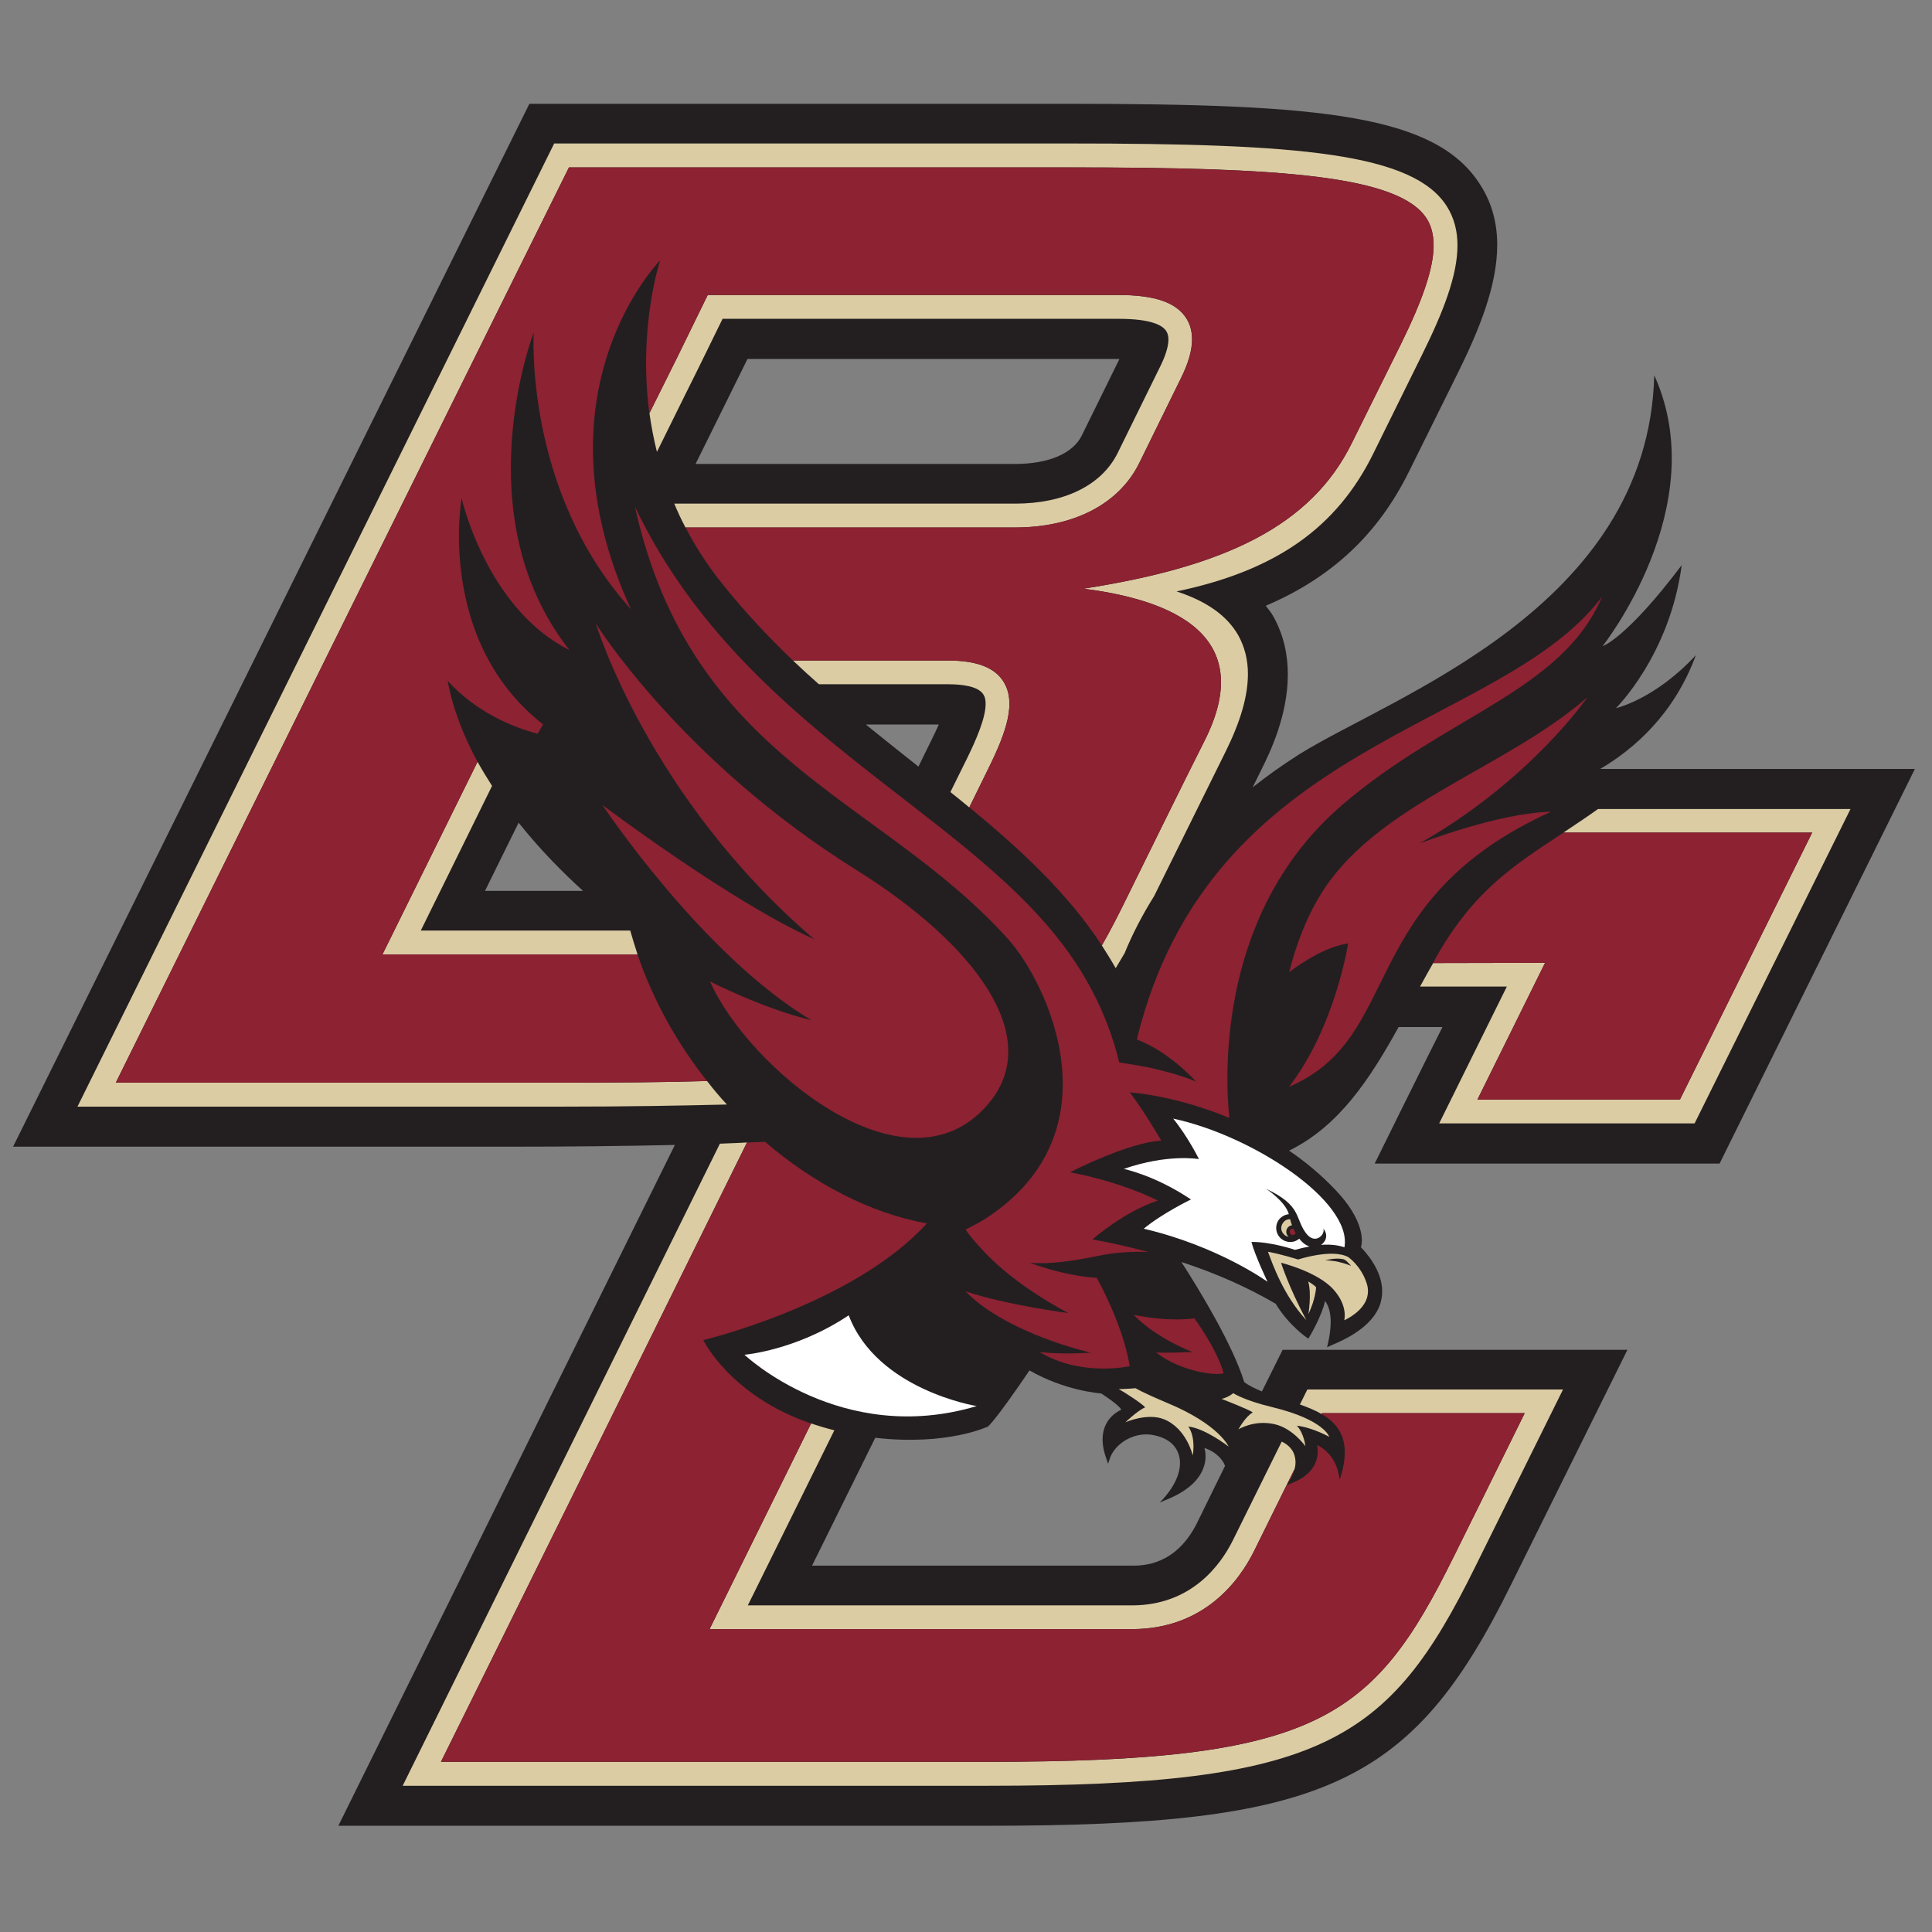 <svg version="1.0" preserveAspectRatio="xMidYMid meet" height="120" viewBox="0 0 90 90" zoomAndPan="magnify" width="120" xmlns:xlink="http://www.w3.org/1999/xlink" xmlns="http://www.w3.org/2000/svg"><rect x="0" y="0" width="90" height="90" fill="#808080" stroke="none"/><path fill-rule="nonzero" fill-opacity="1" d="M 52.73 72.934 L 37.828 72.934 C 38.48 71.613 39.543 69.461 40.773 66.977 C 44.141 67.363 46.031 66.449 46.031 66.449 C 46.453 66.035 47.445 64.594 47.957 63.84 C 49.598 64.777 51.16 64.898 51.301 64.914 C 52.039 65.395 52.199 65.598 52.234 65.668 C 51.664 65.945 51.363 66.434 51.363 67.062 C 51.363 67.348 51.43 67.668 51.559 68.012 L 51.621 68.188 L 51.68 68.004 C 51.773 67.652 52.078 67.285 52.48 67.062 C 52.938 66.805 53.461 66.75 53.953 66.906 C 54.457 67.051 54.801 67.363 54.922 67.801 C 55.086 68.383 54.82 69.113 54.203 69.805 L 54.027 69.996 L 54.266 69.891 C 55.199 69.527 55.797 69.035 56.039 68.438 C 56.129 68.223 56.16 68.023 56.16 67.84 C 56.16 67.668 56.129 67.535 56.109 67.453 C 56.309 67.516 56.75 67.707 57.004 68.145 C 57.027 68.188 57.047 68.234 57.066 68.289 L 55.762 70.945 C 54.773 72.934 53.23 72.934 52.73 72.934 M 22.594 41.5 C 23.125 40.422 23.656 39.336 24.16 38.324 C 25.168 39.594 26.25 40.676 27.16 41.5 Z M 34.324 17.727 C 34.324 17.727 34.566 17.238 34.82 16.723 L 52.148 16.723 C 51.812 17.406 50.395 20.285 50.395 20.285 C 49.98 21.129 48.844 21.613 47.289 21.613 L 32.402 21.613 C 33.359 19.672 34.324 17.727 34.324 17.727 M 43.383 34.492 L 42.785 35.711 C 41.973 35.07 41.156 34.418 40.332 33.75 L 43.734 33.75 C 43.645 33.957 43.527 34.195 43.383 34.492 M 64.039 54.203 L 80.105 54.203 L 89.203 35.82 L 74.543 35.82 C 76.102 34.906 77.988 33.277 79 30.52 C 77.082 32.59 75.277 32.988 75.277 32.988 C 75.277 32.988 77.785 30.523 78.34 26.328 C 75.758 29.754 74.652 30.102 74.652 30.102 C 74.652 30.102 79.832 23.582 77.062 17.484 C 76.777 28.355 64.828 32.434 60.496 35.156 C 59.723 35.648 59.012 36.156 58.355 36.676 L 58.762 35.848 C 59.133 35.109 59.992 33.359 59.992 31.418 C 59.992 30.531 59.812 29.594 59.312 28.707 C 59.219 28.531 59.082 28.383 58.965 28.219 C 62.059 26.898 64.211 24.863 65.645 21.949 L 67.914 17.371 C 68.902 15.371 69.746 13.312 69.746 11.41 C 69.746 10.438 69.523 9.508 68.984 8.652 C 66.949 5.363 61.664 4.836 49.824 4.836 L 24.66 4.836 L 0.609 53.418 L 23.578 53.418 C 26.551 53.418 29.152 53.387 31.438 53.336 L 15.762 85.051 L 45.984 85.051 C 61.68 85.051 65.781 83.168 70.383 73.836 L 75.812 62.879 L 59.75 62.879 L 58.785 64.82 C 58.488 64.695 58.207 64.562 57.965 64.391 C 57.426 62.66 55.953 60.219 55.035 58.789 C 56.652 59.316 58.125 59.973 59.426 60.734 C 60.035 61.746 60.906 62.336 60.914 62.336 L 60.949 62.363 L 60.973 62.316 C 61.004 62.277 61.59 61.277 61.727 60.602 C 61.918 60.859 61.988 61.223 61.988 61.562 C 61.988 62.133 61.84 62.66 61.84 62.68 L 61.816 62.762 L 62.066 62.648 C 63.312 62.133 64.07 61.477 64.309 60.707 L 64.352 60.516 C 64.555 59.504 63.844 58.562 63.398 58.102 C 63.477 57.863 63.594 56.875 62.195 55.414 C 61.516 54.703 60.789 54.102 60.051 53.602 C 62.383 52.453 63.809 50.273 65.152 47.844 L 67.195 47.844 C 66.48 49.254 64.039 54.203 64.039 54.203" fill="#231f20"></path><path fill-rule="nonzero" fill-opacity="1" d="M 54.652 52.109 C 55.355 52.98 55.852 53.996 55.852 53.996 C 55.852 53.996 54.418 53.734 52.348 54.453 C 52.348 54.453 53.793 54.742 55.48 55.875 C 55.48 55.875 54.121 56.535 53.281 57.238 C 56.754 58.051 59.047 59.711 59.047 59.711 C 59.047 59.711 58.453 58.469 58.297 57.855 C 59.203 57.84 60.328 58.223 60.328 58.223 C 60.539 58.164 60.77 58.109 61.004 58.066 C 60.824 58.012 60.66 57.879 60.523 57.703 C 60.301 57.902 59.953 57.91 59.707 57.723 C 59.422 57.508 59.367 57.094 59.582 56.809 C 59.703 56.664 59.867 56.578 60.039 56.562 C 59.879 55.965 58.98 55.379 58.98 55.379 C 60.637 56.164 60.312 56.707 60.82 57.422 C 61.262 58.039 61.75 57.496 61.648 57.227 C 61.898 57.555 61.75 57.848 61.539 57.992 C 61.93 57.961 62.305 57.992 62.629 58.105 C 63.012 55.957 58.328 52.895 54.652 52.109 Z M 62.594 59.039 C 63.648 59.852 63.195 60.766 63.195 60.766 C 63.828 60.125 63.234 59.383 63.051 59.168 C 62.883 59.098 62.594 59.039 62.594 59.039 Z M 39.539 61.27 C 37.082 62.914 34.68 63.109 34.68 63.109 C 34.68 63.109 39.184 67.391 45.5 65.5 C 45.5 65.5 40.855 64.758 39.535 61.27 Z M 39.539 61.27" fill="#ffffff"></path><path fill-rule="nonzero" fill-opacity="1" d="M 25.816 6.684 L 3.609 51.551 L 26.254 51.551 C 29.121 51.551 31.637 51.508 33.863 51.453 C 33.535 51.102 33.238 50.75 32.938 50.359 C 30.961 50.418 28.746 50.434 26.254 50.434 L 5.395 50.434 C 6.148 48.902 26.203 8.387 26.504 7.797 L 49.824 7.797 C 59.641 7.797 65.203 8.168 66.473 10.203 C 66.68 10.539 66.781 10.941 66.781 11.434 C 66.781 12.48 66.289 13.941 65.25 16.047 L 62.98 20.625 C 61.082 24.492 57.086 26.395 50.477 27.422 C 53.844 27.859 58.801 29.207 56.105 34.523 C 55.309 36.09 52.586 41.629 52.586 41.629 C 52.148 42.523 51.742 43.328 51.328 44.043 C 51.551 44.391 51.773 44.746 51.973 45.102 C 52.105 44.875 52.25 44.641 52.387 44.406 C 52.734 43.555 53.188 42.664 53.762 41.746 L 57.094 35.012 C 57.789 33.609 58.133 32.426 58.133 31.398 C 58.133 30.723 57.98 30.141 57.691 29.609 C 57.176 28.695 56.227 28.012 54.809 27.551 C 59.449 26.582 62.277 24.574 63.977 21.121 L 66.242 16.531 C 67.23 14.539 67.895 12.836 67.895 11.43 C 67.895 10.766 67.742 10.16 67.41 9.629 C 65.852 7.129 60.496 6.684 49.824 6.684 Z M 32.969 13.742 L 31.531 16.68 L 30.254 19.25 C 30.336 19.836 30.449 20.434 30.602 21.051 C 31.496 19.23 32.527 17.164 32.527 17.164 C 32.527 17.164 33.32 15.543 33.66 14.852 L 52.113 14.852 C 53.652 14.852 54.168 15.164 54.332 15.43 C 54.402 15.535 54.43 15.676 54.43 15.82 C 54.43 16.207 54.23 16.711 54.031 17.105 L 52.062 21.109 C 51.316 22.605 49.586 23.461 47.289 23.461 L 31.41 23.461 C 31.566 23.836 31.734 24.203 31.934 24.574 L 47.289 24.574 C 50.012 24.574 52.113 23.488 53.059 21.594 C 53.059 21.594 55.016 17.609 55.023 17.598 C 55.363 16.91 55.531 16.316 55.531 15.809 C 55.531 15.449 55.445 15.125 55.277 14.848 C 54.809 14.094 53.805 13.742 52.113 13.742 Z M 36.941 30.77 C 37.34 31.152 37.742 31.52 38.148 31.875 L 44.168 31.875 C 44.781 31.875 45.57 31.957 45.812 32.355 C 45.887 32.469 45.914 32.609 45.914 32.797 C 45.914 33.465 45.445 34.52 45.055 35.316 L 44.273 36.898 C 44.57 37.133 44.863 37.371 45.152 37.613 L 46.043 35.801 C 46.898 34.07 47.348 32.723 46.75 31.758 C 46.34 31.094 45.492 30.77 44.168 30.77 Z M 22.246 35.488 L 17.816 44.461 L 29.699 44.461 C 29.578 44.09 29.465 43.719 29.359 43.348 L 19.602 43.348 C 19.969 42.602 21.531 39.441 22.922 36.609 C 22.688 36.242 22.457 35.867 22.246 35.488 Z M 74.441 37.688 C 73.883 38.086 73.344 38.441 72.828 38.785 L 84.418 38.785 C 83.734 40.172 78.531 50.676 78.258 51.223 L 68.824 51.223 C 69.43 50.004 71.977 44.852 71.977 44.852 L 66.762 44.863 C 66.555 45.223 66.355 45.586 66.152 45.957 L 70.195 45.957 C 69.59 47.188 67.043 52.332 67.043 52.332 L 78.941 52.332 L 86.203 37.688 Z M 34.797 53.219 C 34.391 53.25 33.977 53.254 33.535 53.277 L 18.758 83.188 L 45.984 83.188 C 61.605 83.188 64.699 81.145 68.715 73 L 72.812 64.727 L 60.902 64.727 L 60.555 65.426 C 60.918 65.555 61.266 65.699 61.57 65.871 C 61.578 65.859 61.586 65.844 61.59 65.832 L 71.027 65.832 C 70.402 67.109 67.723 72.512 67.723 72.512 C 63.957 80.145 61.336 82.074 45.984 82.074 L 20.539 82.074 C 21.098 80.965 30.102 62.738 34.797 53.223 Z M 60.098 56.793 C 59.973 56.793 59.852 56.844 59.777 56.953 C 59.629 57.137 59.664 57.391 59.848 57.535 C 59.902 57.582 59.965 57.598 60.031 57.613 C 59.902 57.508 59.883 57.324 59.98 57.195 C 60.035 57.125 60.109 57.086 60.184 57.078 C 60.152 56.98 60.121 56.883 60.098 56.793 Z M 59.066 58.312 C 59.305 58.945 59.789 60.336 60.852 61.496 C 60.012 59.906 59.676 58.824 59.676 58.824 C 59.676 58.824 61.383 59.238 62.125 60.078 C 62.727 60.754 62.656 61.34 62.621 61.504 C 62.785 61.426 63.488 61.078 63.68 60.457 C 63.738 60.25 63.75 60.016 63.656 59.754 C 63.391 58.957 62.809 58.562 62.805 58.559 C 62.055 58.152 60.477 58.672 60.469 58.672 C 60.461 58.672 59.75 58.438 59.066 58.312 Z M 62.367 58.633 C 62.523 58.641 62.609 58.668 62.609 58.668 C 62.754 58.734 62.934 58.969 62.934 58.969 C 62.934 58.969 62.336 58.703 61.727 58.715 C 61.988 58.641 62.211 58.625 62.367 58.633 Z M 60.941 59.695 C 61.109 60.281 60.949 61.219 60.949 61.219 C 61.293 60.496 61.309 59.965 61.309 59.965 C 61.184 59.828 60.941 59.695 60.941 59.695 Z M 52.902 64.668 C 52.902 64.668 52.586 64.699 52.113 64.711 C 52.48 64.91 53.211 65.398 53.348 65.559 C 53.008 65.699 52.426 66.254 52.426 66.254 C 52.426 66.254 53.441 65.805 54.219 66.113 C 55.281 66.543 55.562 67.801 55.562 67.801 C 55.562 67.801 55.723 66.996 55.359 66.453 C 56.152 66.543 57.234 67.387 57.234 67.387 C 57.234 67.387 56.797 66.367 54.406 65.367 C 53.117 64.824 52.902 64.668 52.902 64.668 Z M 57.449 64.898 C 57.449 64.898 57.27 65.07 56.91 65.168 C 56.91 65.168 58.207 65.668 58.359 65.797 C 58.008 65.992 57.691 66.586 57.691 66.586 C 57.691 66.586 58.406 66.133 59.355 66.34 C 60.211 66.52 60.809 67.367 60.809 67.367 C 60.809 67.367 60.754 66.785 60.414 66.414 C 61.148 66.5 61.922 66.934 61.922 66.934 C 61.922 66.934 61.695 66.141 59.285 65.555 C 57.922 65.227 57.449 64.898 57.449 64.898 Z M 37.785 66.312 C 35.184 71.586 33.055 75.891 33.055 75.891 L 52.73 75.891 C 56.109 75.891 57.746 73.613 58.418 72.254 C 58.418 72.254 59.41 70.25 60.309 68.426 C 60.383 68.137 60.355 67.871 60.234 67.625 C 60.121 67.426 59.941 67.262 59.707 67.156 L 57.426 71.766 C 56.867 72.883 55.512 74.785 52.73 74.785 L 34.836 74.785 C 35.098 74.262 36.781 70.852 38.867 66.629 C 38.48 66.531 38.129 66.426 37.785 66.309 Z M 37.785 66.312" fill="#dbcca4"></path><path fill-rule="nonzero" fill-opacity="1" d="M 26.504 7.801 C 26.203 8.387 6.152 48.902 5.395 50.434 L 26.254 50.434 C 28.746 50.434 30.961 50.418 32.938 50.359 C 31.543 48.605 30.422 46.59 29.699 44.465 L 17.816 44.465 L 22.246 35.488 C 21.602 34.297 21.098 33.039 20.855 31.719 C 22.211 33.203 23.918 33.883 25.043 34.18 L 25.301 33.746 C 20.316 29.844 21.504 23.211 21.504 23.211 C 21.504 23.211 22.66 28.348 26.527 30.281 C 21.586 24.004 24.863 15.484 24.863 15.484 C 24.863 15.484 24.402 22.863 29.391 28.379 C 24.73 18.219 30.754 12.129 30.754 12.129 C 30.754 12.129 29.715 15.219 30.25 19.25 L 31.535 16.676 L 32.969 13.742 L 52.113 13.742 C 53.801 13.742 54.809 14.09 55.277 14.848 C 55.445 15.121 55.531 15.445 55.531 15.809 C 55.531 16.316 55.363 16.91 55.023 17.598 C 55.016 17.609 53.059 21.594 53.059 21.594 C 52.113 23.484 50.012 24.57 47.289 24.57 L 31.934 24.57 C 32.383 25.438 32.938 26.309 33.625 27.168 C 34.66 28.469 35.781 29.664 36.941 30.77 L 44.168 30.77 C 45.488 30.77 46.34 31.094 46.75 31.758 C 47.344 32.723 46.898 34.074 46.043 35.797 L 45.156 37.609 C 47.562 39.59 49.746 41.617 51.328 44.043 C 51.746 43.328 52.148 42.523 52.586 41.629 C 52.586 41.629 55.309 36.09 56.105 34.523 C 58.801 29.211 53.844 27.859 50.477 27.422 C 57.09 26.395 61.082 24.492 62.98 20.629 L 65.254 16.047 C 66.289 13.945 66.785 12.48 66.785 11.434 C 66.785 10.941 66.68 10.539 66.473 10.203 C 65.203 8.168 59.637 7.801 49.82 7.801 Z M 29.578 23.605 C 32.203 35.461 40.992 37.113 46.961 43.746 C 48.805 45.801 52.066 52.68 46.004 56.707 C 45.703 56.914 45.332 57.094 44.984 57.277 C 45.172 57.582 45.5 57.938 45.754 58.211 C 47.305 59.926 49.77 61.168 49.77 61.168 C 49.77 61.168 46.898 60.797 44.977 60.156 C 46.914 62.141 50.816 63.012 50.816 63.012 C 50.816 63.012 49.543 63.109 48.43 62.984 C 50.379 64.156 52.629 63.641 52.629 63.641 C 52.289 61.617 51.086 59.523 51.086 59.523 C 51.086 59.523 49.805 59.496 47.977 58.828 C 48.895 58.902 49.988 58.742 51.129 58.508 C 52.02 58.324 52.832 58.297 53.492 58.324 C 52.688 58.109 51.852 57.91 50.98 57.754 L 50.898 57.734 L 50.961 57.676 C 50.977 57.668 52.359 56.453 53.934 55.926 C 52.074 55.008 49.992 54.637 49.973 54.637 L 49.848 54.609 L 49.961 54.555 C 49.988 54.531 52.621 53.207 54.098 53.137 C 53.281 51.742 52.684 50.957 52.68 50.949 L 52.621 50.875 L 52.715 50.895 C 52.746 50.895 54.797 51.047 57.266 52.078 C 57.051 49.949 56.773 42.402 62.559 37.469 C 67.383 33.332 72.77 32.184 74.625 27.805 C 69.871 34.086 56.379 34.398 52.957 48.422 C 54.492 49.004 55.711 50.379 55.711 50.379 C 54.965 50.074 54.191 49.879 53.551 49.734 C 53.223 49.668 52.586 49.559 52.535 49.555 C 52.309 49.52 52.137 49.492 52.137 49.492 C 51.793 48.047 51.062 46.062 49.539 44.043 C 44.648 37.555 34.465 33.84 29.578 23.605 Z M 27.758 29.051 C 27.758 29.051 30.207 37.156 37.938 43.758 C 33.996 41.984 28.062 37.496 28.062 37.496 C 28.062 37.496 32.68 44.465 37.793 47.523 C 35.512 46.973 33.074 45.719 33.074 45.719 C 34.812 49.676 42.172 55.953 46.027 51.438 C 48.691 48.32 45.406 43.973 39.883 40.52 C 31.723 35.43 27.758 29.051 27.758 29.051 Z M 73.941 32.488 C 70.145 35.781 64.398 37.383 61.719 41.359 C 60.926 42.543 60.395 43.938 60.051 45.289 C 60.758 44.758 61.816 44.094 62.801 43.949 C 62.801 43.949 62.215 47.805 60.051 50.625 C 65.457 48.32 63.094 41.977 72.246 37.816 C 69.836 37.855 66.125 39.293 66.125 39.293 C 71.301 36.355 73.941 32.488 73.941 32.488 Z M 72.832 38.785 C 70.57 40.289 68.664 41.449 66.855 44.672 C 66.82 44.734 66.793 44.805 66.758 44.863 L 71.973 44.852 C 71.973 44.852 69.43 50.004 68.824 51.223 L 78.258 51.223 C 78.531 50.676 83.734 40.172 84.418 38.785 Z M 35.637 53.191 C 35.367 53.207 35.082 53.211 34.797 53.223 C 30.102 62.734 21.098 80.961 20.543 82.07 L 45.984 82.07 C 61.336 82.07 63.957 80.145 67.723 72.512 C 67.723 72.512 70.402 67.109 71.027 65.828 L 61.59 65.828 C 61.586 65.844 61.578 65.859 61.57 65.871 C 62.172 66.227 62.605 66.727 62.641 67.539 C 62.656 67.871 62.609 68.25 62.484 68.684 L 62.41 68.922 L 62.363 68.684 C 62.195 67.801 61.594 67.426 61.352 67.312 C 61.367 67.367 61.383 67.445 61.383 67.527 C 61.406 67.961 61.254 68.695 60.113 69.113 L 59.953 69.176 L 60.039 69.023 C 60.176 68.82 60.262 68.617 60.309 68.426 C 59.41 70.25 58.418 72.258 58.418 72.258 C 57.746 73.613 56.109 75.891 52.73 75.891 L 33.055 75.891 C 33.055 75.891 35.184 71.586 37.781 66.312 C 34.016 65.023 32.762 62.426 32.762 62.426 C 32.762 62.426 39.746 60.766 43.176 56.992 C 40.527 56.512 37.906 55.133 35.641 53.191 Z M 60.254 57.238 C 60.195 57.227 60.141 57.242 60.105 57.293 C 60.062 57.352 60.07 57.441 60.137 57.496 C 60.199 57.555 60.293 57.535 60.34 57.465 C 60.348 57.465 60.352 57.449 60.352 57.438 C 60.316 57.379 60.285 57.309 60.254 57.238 Z M 52.812 61.25 C 53.887 62.367 55.547 62.98 55.547 62.98 C 55.547 62.98 54.363 63.039 53.852 63 C 55.047 63.938 56.766 64.098 57.004 63.965 C 56.637 62.738 55.637 61.414 55.637 61.414 C 55.637 61.414 54.52 61.602 52.812 61.25 Z M 52.812 61.25" fill="#8c2232"></path></svg>